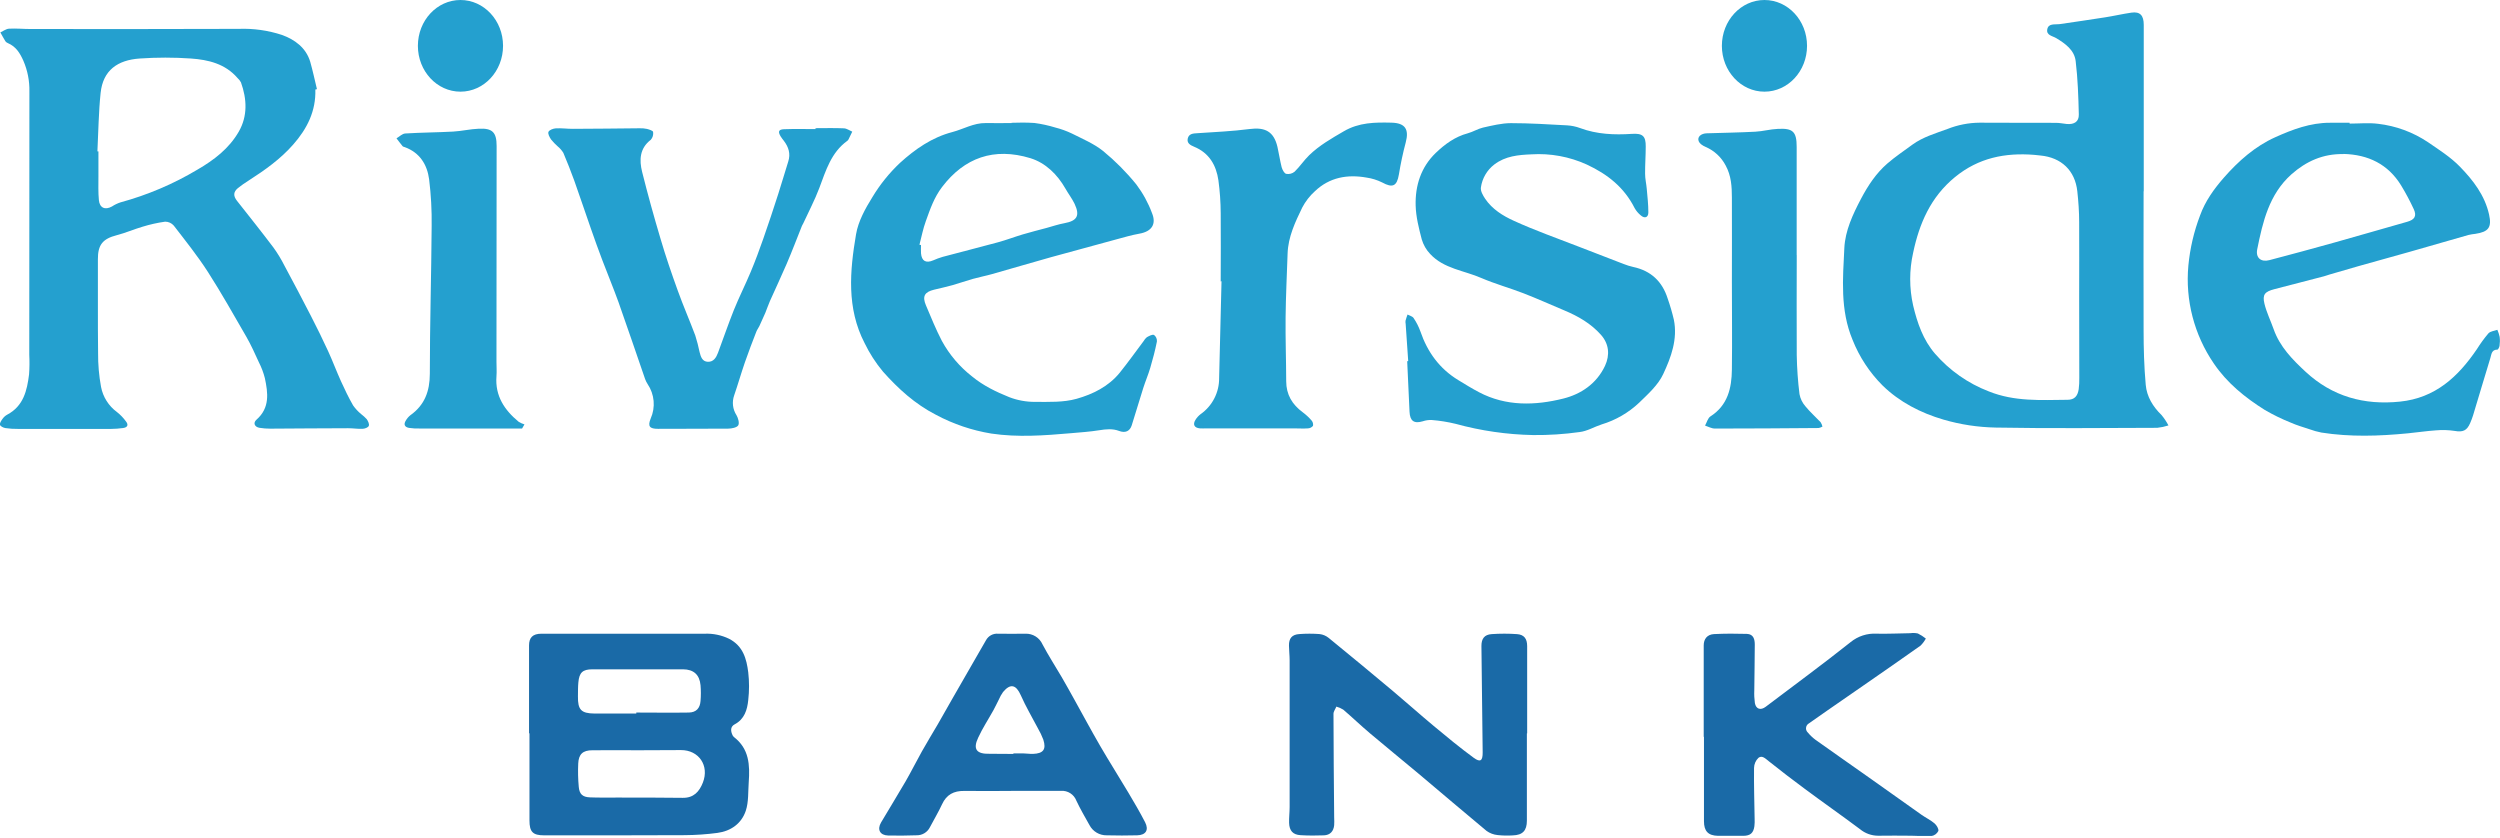 <?xml version="1.0" encoding="UTF-8" standalone="no"?>
<!DOCTYPE svg PUBLIC "-//W3C//DTD SVG 1.1//EN" "http://www.w3.org/Graphics/SVG/1.1/DTD/svg11.dtd">
<svg width="100%" height="100%" viewBox="0 0 984 330" version="1.1" xmlns="http://www.w3.org/2000/svg" xmlns:xlink="http://www.w3.org/1999/xlink" xml:space="preserve" xmlns:serif="http://www.serif.com/" style="fill-rule:evenodd;clip-rule:evenodd;stroke-linejoin:round;stroke-miterlimit:2;">
    <rect id="Artboard1" x="0" y="0" width="983.97" height="329.02" style="fill:none;"/>
    <clipPath id="_clip1">
        <rect id="Artboard11" serif:id="Artboard1" x="0" y="0" width="983.97" height="329.02"/>
    </clipPath>
    <g clip-path="url(#_clip1)">
        <g transform="matrix(1,0,0,1,-468.02,-366.41)">
            <path d="M592.14,401.65C592.4,410.12 588.91,417.06 583.47,423.25C578.47,428.98 572.31,433.34 565.95,437.43C564.469,438.345 563.043,439.347 561.68,440.43C559.82,441.97 559.81,443.53 561.28,445.43C566.1,451.54 570.96,457.63 575.65,463.84C577.251,466.058 578.675,468.399 579.91,470.84C583.483,477.467 586.993,484.133 590.44,490.84C592.78,495.38 595.02,499.967 597.16,504.6C598.95,508.5 600.45,512.54 602.22,516.45C603.69,519.68 605.22,522.89 606.99,525.97C607.892,527.257 608.965,528.414 610.18,529.41C610.971,530.01 611.707,530.68 612.38,531.41C612.9,532.16 613.45,533.35 613.18,534.02C612.91,534.69 611.63,535.15 610.76,535.19C608.86,535.28 606.95,534.95 605.04,534.96C594.82,534.96 584.6,535.09 574.39,535.13C572.977,535.135 571.565,535.025 570.17,534.8C568.25,534.49 567.51,532.89 568.97,531.6C574.3,526.92 573.51,521.1 572.27,515.24C571.72,513.083 570.932,510.993 569.92,509.01C568.37,505.63 566.85,502.22 565.01,499.01C560.01,490.4 555.19,481.74 549.82,473.4C545.75,467.08 541.02,461.17 536.42,455.21C535.566,454.218 534.318,453.651 533.01,453.66C529.985,454.088 526.999,454.757 524.08,455.66C520.68,456.66 517.4,458.1 513.98,458.98C508.43,460.41 506.52,462.77 506.55,468.48C506.6,480.77 506.48,493.05 506.63,505.34C506.589,509.82 506.978,514.294 507.79,518.7C508.552,522.663 510.786,526.194 514.04,528.58C515.401,529.651 516.606,530.906 517.62,532.31C518.72,533.7 518.13,534.67 516.47,534.88C514.91,535.101 513.336,535.218 511.76,535.23L475.13,535.23C473.457,535.258 471.785,535.147 470.13,534.9C469.33,534.77 468.19,534.21 468.01,533.61C467.83,533.01 468.49,531.98 469.01,531.28C469.486,530.598 470.112,530.033 470.84,529.63C477.27,526.25 478.67,520.12 479.46,513.76C479.647,511.194 479.674,508.619 479.54,506.05C479.54,471.503 479.557,436.96 479.59,402.42C479.676,398.264 478.868,394.137 477.22,390.32C475.89,387.32 474.3,384.74 471.16,383.4C470.766,383.259 470.419,383.009 470.16,382.68C469.45,381.54 468.82,380.34 468.16,379.17C469.3,378.65 470.41,377.77 471.57,377.7C474.38,377.54 477.21,377.83 480.03,377.83C507.37,377.83 534.71,377.9 562.03,377.77C567.783,377.557 573.529,378.367 579,380.16C584,381.97 588.46,385.16 590.13,390.74C591.13,394.27 591.9,397.91 592.77,401.5L592.14,401.65ZM506.36,426L506.76,426L506.76,436C506.76,439.06 506.65,442.15 506.94,445.19C507.23,448.23 509.37,449.19 512.09,447.68C513.125,447 514.245,446.459 515.42,446.07C526.049,443.178 536.233,438.848 545.69,433.2C552.26,429.4 558.17,424.87 561.98,418.27C565.54,412.09 565.22,405.42 562.86,398.83C562.505,398.174 562.038,397.585 561.48,397.09C556.66,391.51 550.01,389.92 543.18,389.44C536.465,388.975 529.725,388.975 523.01,389.44C514.33,390.04 508.55,394.04 507.62,403.01C506.83,410.6 506.75,418.32 506.36,426Z" style="fill:rgb(36,160,207);fill-rule:nonzero;"/>
        </g>
        <g transform="matrix(1,0,0,1,-468.02,-366.41)">
            <path d="M1311.74,441.7C1311.74,459.89 1311.67,478.07 1311.74,496.26C1311.74,503.47 1311.93,510.7 1312.58,517.88C1312.99,522.49 1315.37,526.44 1318.78,529.75C1319.84,531.017 1320.76,532.395 1321.52,533.86C1320.09,534.325 1318.62,534.641 1317.13,534.8C1295.93,534.86 1274.73,535.09 1253.55,534.7C1246.57,534.574 1239.64,533.518 1232.94,531.56C1224.04,528.95 1215.65,524.66 1208.94,518.08C1203.84,512.967 1199.84,506.865 1197.18,500.15C1192.25,488.32 1193.37,476.15 1193.95,464.04C1194.28,457.21 1197.28,450.79 1200.52,444.64C1203.27,439.44 1206.43,434.64 1210.87,430.78C1213.99,428.08 1217.43,425.78 1220.77,423.32C1224.92,420.32 1229.77,418.93 1234.56,417.17C1238.58,415.574 1242.86,414.737 1247.18,414.7C1257.18,414.79 1267.25,414.7 1277.29,414.76C1278.69,414.76 1280.09,415.08 1281.49,415.21C1284.41,415.48 1286.31,414.31 1286.24,411.5C1286.08,404.5 1285.84,397.4 1285,390.42C1284.47,386.12 1280.93,383.57 1277.35,381.42C1275.88,380.53 1273.35,380.32 1273.83,377.91C1274.31,375.5 1276.83,376.15 1278.66,375.91C1284.66,375.02 1290.66,374.18 1296.6,373.23C1300.04,372.69 1303.44,371.9 1306.89,371.39C1310.34,370.88 1311.8,372.45 1311.8,376.2L1311.8,441.7L1311.74,441.7ZM1286.38,483.26C1286.38,473.46 1286.44,463.66 1286.38,453.86C1286.38,449.8 1286.09,445.73 1285.65,441.7C1284.77,433.55 1279.37,428.4 1271.16,427.62C1270.34,427.55 1269.51,427.43 1268.68,427.36C1257.23,426.46 1246.81,428.51 1237.53,436.09C1227.92,443.95 1223.45,454.4 1221.03,465.9C1219.49,472.731 1219.49,479.819 1221.03,486.65C1222.67,493.54 1224.97,500.23 1229.67,505.65C1235.39,512.238 1242.64,517.321 1250.78,520.45C1260.96,524.55 1271.31,523.86 1281.78,523.77C1284.52,523.77 1285.78,522.34 1286.2,519.58C1286.39,518.098 1286.46,516.604 1286.43,515.11C1286.41,504.503 1286.39,493.887 1286.38,483.26Z" style="fill:rgb(36,160,207);fill-rule:nonzero;"/>
        </g>
        <g transform="matrix(1,0,0,1,-468.02,-366.41)">
            <path d="M1392.84,415.06C1396.58,415.06 1400.36,414.67 1404.04,415.14C1411.07,415.956 1417.8,418.439 1423.68,422.38C1428.04,425.38 1432.6,428.26 1436.24,432.01C1441.43,437.33 1446.05,443.31 1447.72,450.86C1448.85,455.93 1447.5,457.67 1442.32,458.45C1441.41,458.541 1440.51,458.687 1439.62,458.89C1431.8,461.11 1424,463.39 1416.18,465.61C1409.56,467.49 1402.91,469.3 1396.29,471.17C1392.46,472.25 1388.65,473.38 1384.84,474.49C1384.12,474.7 1383.43,474.98 1382.7,475.17C1376.21,476.863 1369.72,478.547 1363.23,480.22C1359.45,481.22 1358.42,482.31 1359.32,486.01C1360.15,489.41 1361.75,492.63 1362.92,495.96C1365.34,502.87 1370.3,507.9 1375.47,512.71C1385.97,522.46 1398.47,525.95 1412.64,524.49C1426.59,523.06 1435.55,514.69 1442.93,503.83C1444.29,501.649 1445.81,499.571 1447.47,497.61C1448.24,496.78 1449.79,496.66 1450.98,496.22C1451.38,497.124 1451.68,498.065 1451.89,499.03C1452.03,500.187 1452.01,501.357 1451.84,502.51C1451.77,503.06 1451.28,504.02 1450.98,504.02C1448.68,504.02 1448.66,505.91 1448.23,507.31C1445.92,514.83 1443.7,522.37 1441.42,529.9C1441.1,530.92 1440.72,531.921 1440.29,532.9C1439,535.96 1437.36,536.58 1434.17,536.02C1431.76,535.653 1429.31,535.576 1426.88,535.79C1423.16,536.04 1419.46,536.61 1415.74,536.97C1404.4,538.07 1393.05,538.45 1381.74,536.67C1380.11,536.35 1378.52,535.902 1376.96,535.33C1374.52,534.53 1372.04,533.8 1369.7,532.77C1366.16,531.358 1362.74,529.687 1359.45,527.77C1351.67,522.89 1344.56,517.14 1339.36,509.45C1331.65,498.179 1328.11,484.56 1329.36,470.96C1330,464.184 1331.55,457.527 1333.98,451.17C1335.98,445.61 1339.45,440.77 1343.35,436.32C1349.09,429.78 1355.61,424 1363.55,420.43C1370.32,417.38 1377.39,414.71 1385.07,414.73L1392.8,414.73L1392.84,415.06ZM1390.44,427.06C1382.44,426.87 1375.71,429.88 1369.89,435.06C1361.13,442.92 1358.64,453.7 1356.46,464.54C1355.79,467.88 1357.95,469.67 1361.22,468.81C1369.7,466.59 1378.16,464.3 1386.61,461.94C1396.26,459.24 1405.87,456.43 1415.51,453.7C1418.4,452.88 1419.33,451.48 1418.09,448.76C1416.6,445.54 1414.93,442.408 1413.09,439.38C1407.94,431 1400.11,427.25 1390.44,427L1390.44,427.06Z" style="fill:rgb(36,160,207);fill-rule:nonzero;"/>
        </g>
        <g transform="matrix(1,0,0,1,-468.02,-366.41)">
            <path d="M866.16,414.74C869.159,414.607 872.163,414.631 875.16,414.81C877.941,415.179 880.687,415.777 883.37,416.6C885.622,417.17 887.813,417.961 889.91,418.96C894.1,421.07 898.59,422.96 902.18,425.83C906.981,429.762 911.368,434.175 915.27,439C917.861,442.435 919.94,446.228 921.44,450.26C923.29,454.74 921.24,457.54 916.5,458.38C913.41,458.93 910.37,459.83 907.33,460.65C898.77,462.96 890.21,465.28 881.67,467.65C873.92,469.82 866.21,472.11 858.46,474.3C855.99,475 853.46,475.47 850.98,476.17C848.27,476.93 845.62,477.89 842.92,478.65C840.53,479.32 838.1,479.85 835.68,480.43C831.91,481.34 830.96,483.04 832.47,486.59C834.47,491.3 836.39,496.07 838.74,500.59C841.728,506.059 845.814,510.853 850.74,514.67C855.13,518.27 860.16,520.67 865.26,522.73C868.52,523.986 871.987,524.617 875.48,524.59C880.92,524.59 886.62,524.83 891.76,523.38C898.14,521.58 904.34,518.55 908.76,513.1C912.02,509.05 915.03,504.81 918.16,500.65C918.481,500.072 918.909,499.56 919.42,499.14C920.3,498.66 921.51,497.96 922.24,498.24C923.04,498.853 923.471,499.836 923.38,500.84C922.68,504.32 921.78,507.77 920.77,511.17C919.98,513.86 918.86,516.45 918.01,519.12C916.46,524.01 915.01,528.94 913.47,533.82C912.73,536.11 910.97,536.98 908.47,536.02C905.97,535.06 903.32,535.32 900.65,535.76C896.97,536.35 893.24,536.59 889.52,536.92C879.08,537.82 868.63,538.62 858.2,537.06C850.592,535.813 843.24,533.323 836.44,529.69C828.16,525.45 821.57,519.41 815.57,512.69C812.71,509.263 810.282,505.498 808.34,501.48C801.2,487.72 802.5,473.07 804.96,458.62C805.83,453.49 808.61,448.47 811.42,443.96C814.408,438.999 818.062,434.47 822.28,430.5C828.21,425.13 834.8,420.5 842.86,418.39C847.23,417.24 851.25,414.78 855.98,414.85C859.39,414.9 862.8,414.85 866.2,414.85L866.16,414.74ZM829.92,462.74L830.53,462.87C830.53,463.95 830.45,465.04 830.53,466.11C830.8,469.17 832.45,470.11 835.34,468.88C836.548,468.341 837.791,467.883 839.06,467.51C846.34,465.56 853.65,463.73 860.92,461.75C864.19,460.85 867.37,459.63 870.62,458.66C873.71,457.74 876.85,456.96 879.97,456.12C882.28,455.49 884.57,454.69 886.97,454.26C891.97,453.34 893.18,451.32 890.97,446.62C889.97,444.54 888.53,442.69 887.39,440.67C884.19,435.05 879.57,430.53 873.59,428.67C859.21,424.3 847.59,428.49 838.81,440.03C835.69,444.12 834.11,448.76 832.44,453.41C831.32,456.45 830.73,459.63 829.92,462.73L829.92,462.74Z" style="fill:rgb(36,160,207);fill-rule:nonzero;"/>
        </g>
        <g transform="matrix(1,0,0,1,-468.02,-366.41)">
            <path d="M1022.29,508.55C1021.95,503.67 1021.62,498.79 1021.29,493.91C1021.21,493.502 1021.19,493.084 1021.23,492.67C1021.43,491.83 1021.75,491.03 1022.02,490.21C1022.84,490.65 1023.96,490.9 1024.41,491.59C1025.52,493.228 1026.42,494.999 1027.09,496.86C1029.87,504.98 1034.61,511.54 1042.03,516.04C1044.7,517.66 1047.36,519.32 1050.13,520.77C1060.83,526.42 1072.29,526.05 1083.4,523.27C1090.2,521.56 1096.4,517.51 1099.74,510.43C1101.74,506.14 1101.33,501.79 1098.19,498.23C1094.19,493.72 1089.19,490.87 1083.7,488.57C1078.21,486.27 1073.1,483.95 1067.7,481.86C1062.3,479.77 1056.52,478.17 1051.14,475.86C1044.32,472.86 1036.34,472.22 1030.93,466.37C1029.4,464.762 1028.28,462.816 1027.64,460.69C1026.5,456.31 1025.34,451.81 1025.22,447.33C1025,439.47 1027.32,432.18 1033.15,426.58C1036.72,423.16 1040.74,420.21 1045.72,418.88C1047.79,418.32 1049.72,417.09 1051.72,416.63C1055.35,415.82 1059.06,414.89 1062.72,414.88C1070.09,414.88 1077.47,415.35 1084.85,415.75C1086.59,415.854 1088.31,416.215 1089.95,416.82C1096.57,419.28 1103.41,419.56 1110.35,419.1C1114.55,418.82 1115.83,419.96 1115.78,424.1C1115.78,427.67 1115.5,431.24 1115.53,434.8C1115.53,436.8 1116.01,438.73 1116.18,440.7C1116.45,443.8 1116.82,446.92 1116.81,450.03C1116.81,452.03 1115.34,452.54 1113.81,451.17C1112.85,450.382 1112.04,449.423 1111.42,448.34C1107.31,440.19 1100.81,435 1092.55,431.16C1085.74,428.065 1078.27,426.691 1070.8,427.16C1065.7,427.37 1060.57,427.8 1056.17,431.16C1053.31,433.357 1051.42,436.589 1050.91,440.16C1050.67,441.53 1051.69,443.32 1052.57,444.63C1055.35,448.76 1059.57,451.37 1063.9,453.33C1072.23,457.14 1080.9,460.18 1089.45,463.51C1095.31,465.797 1101.18,468.063 1107.06,470.31C1108.29,470.801 1109.57,471.196 1110.86,471.49C1117.86,472.99 1122.29,477.19 1124.42,483.93C1125.38,486.655 1126.19,489.429 1126.85,492.24C1128.4,499.9 1125.76,507.03 1122.67,513.63C1120.67,517.96 1116.67,521.53 1113.13,524.97C1108.95,528.897 1103.92,531.804 1098.43,533.46C1095.51,534.4 1092.74,536.12 1089.78,536.46C1083.71,537.315 1077.59,537.713 1071.46,537.65C1061.15,537.449 1050.9,535.964 1040.95,533.23C1037.88,532.488 1034.76,531.987 1031.62,531.73C1030.38,531.666 1029.15,531.84 1027.98,532.24C1024.59,533.24 1022.98,532.14 1022.81,528.45C1022.47,521.82 1022.19,515.19 1021.89,508.57L1022.29,508.55Z" style="fill:rgb(36,160,207);fill-rule:nonzero;"/>
        </g>
        <g transform="matrix(1,0,0,1,-468.02,-366.41)">
            <path d="M676.25,655.06L676.25,620.47C676.25,617.35 677.71,615.86 681.09,615.84L745.39,615.84C748.709,615.706 752.01,616.393 755,617.84C760.51,620.69 761.86,625.73 762.53,631.04C762.945,634.668 762.945,638.332 762.53,641.96C762.14,645.8 761.05,649.47 757.17,651.52C755.68,652.31 755.55,653.74 756.11,655.22C756.248,655.7 756.506,656.138 756.86,656.49C762.92,661.09 763.21,667.57 762.72,674.29C762.44,678.06 762.72,682.04 761.56,685.53C759.89,690.53 755.73,693.53 750.4,694.24C746.126,694.806 741.821,695.104 737.51,695.13C719.07,695.24 700.63,695.19 682.19,695.2C677.75,695.2 676.42,693.85 676.42,689.38L676.42,655.02L676.25,655.06ZM719.62,661.71C713.47,661.71 707.33,661.65 701.19,661.71C697.42,661.71 695.78,663.25 695.61,666.94C695.47,670.005 695.54,673.075 695.82,676.13C696.07,678.97 697.32,680.13 700.17,680.25C703.81,680.41 707.46,680.31 711.11,680.33C719.65,680.33 728.2,680.33 736.75,680.44C741.04,680.5 743.27,678.01 744.67,674.44C747.28,667.77 743.09,661.62 736.05,661.64L719.62,661.71ZM718.47,647.25L718.47,646.87C725.36,646.87 732.25,646.98 739.13,646.87C742.05,646.81 743.54,645.18 743.75,642.32C743.925,640.25 743.925,638.17 743.75,636.1C743.36,631.96 741.03,629.88 736.87,629.85L701.22,629.85C697.33,629.85 696.01,631.13 695.66,635.01C695.49,636.83 695.53,638.66 695.5,640.49C695.42,645.76 696.75,647.2 702.01,647.26C707.5,647.3 713,647.25 718.47,647.25Z" style="fill:rgb(26,106,167);fill-rule:nonzero;"/>
        </g>
        <g transform="matrix(1,0,0,1,-468.02,-366.41)">
            <path d="M789,416.86C792.74,416.86 796.47,416.75 800.2,416.92C801.31,416.97 802.38,417.77 803.47,418.23C802.99,419.23 802.47,420.23 802.02,421.23C801.913,421.456 801.755,421.654 801.56,421.81C795.15,426.42 793.09,433.54 790.49,440.44C788.69,445.22 786.27,449.77 784.13,454.44C783.99,454.74 783.78,455.01 783.66,455.32C781.66,460.32 779.77,465.32 777.66,470.24C775.55,475.16 773.24,480.02 771.06,484.92C770.38,486.43 769.89,488.02 769.25,489.55C768.51,491.29 767.733,493.017 766.92,494.73C766.57,495.48 766.03,496.15 765.73,496.91C764.19,500.91 762.62,504.91 761.22,509C759.73,513.31 758.48,517.7 757,522C756.064,524.61 756.401,527.514 757.91,529.84C758.57,530.98 759.13,532.97 758.58,533.84C758.03,534.71 756.03,535.1 754.66,535.12C745.45,535.22 736.24,535.12 727.02,535.2C723.74,535.2 722.86,534.26 724.13,531.14C726.093,526.727 725.638,521.599 722.93,517.6C722.52,516.974 722.184,516.303 721.93,515.6C718.43,505.5 715.03,495.37 711.45,485.3C709.45,479.77 707.19,474.35 705.11,468.86C703.52,464.68 702.01,460.46 700.54,456.24C698.34,449.98 696.26,443.69 694.03,437.44C692.697,433.78 691.27,430.157 689.75,426.57C689.143,425.586 688.376,424.711 687.48,423.98C686.55,423.156 685.691,422.256 684.91,421.29C684.31,420.4 683.57,419.02 683.91,418.29C684.25,417.56 685.75,416.99 686.78,416.93C689.01,416.8 691.26,417.13 693.5,417.12C702.22,417.12 710.94,416.96 719.66,416.9C720.667,416.855 721.675,416.939 722.66,417.15C723.55,417.38 725,417.83 725.08,418.34C725.251,419.449 724.921,420.578 724.18,421.42C719.75,424.81 719.6,429.42 720.76,434.06C722.97,442.89 725.41,451.68 728.01,460.41C730.01,467.23 732.33,473.99 734.75,480.69C736.9,486.69 739.46,492.52 741.69,498.48C742.362,500.609 742.923,502.772 743.37,504.96C743.84,506.76 744.37,508.72 746.62,508.81C748.87,508.9 749.92,507.14 750.62,505.28C752.7,499.71 754.62,494.07 756.82,488.56C758.88,483.44 761.38,478.5 763.51,473.4C765.3,469.13 766.91,464.77 768.44,460.4C770.49,454.56 772.44,448.67 774.33,442.78C775.71,438.54 776.91,434.25 778.27,430C779.27,426.92 778.41,424.29 776.55,421.84C776.079,421.262 775.641,420.658 775.24,420.03C774.17,418.22 774.49,417.35 776.59,417.27C780.73,417.11 784.88,417.22 789.02,417.22L789,416.86Z" style="fill:rgb(36,160,207);fill-rule:nonzero;"/>
        </g>
        <g transform="matrix(1,0,0,1,-468.02,-366.41)">
            <path d="M948.49,477.2C948.49,468.2 948.59,459.26 948.49,450.3C948.466,445.985 948.165,441.676 947.59,437.4C946.72,431.4 943.94,426.59 937.99,424.15C936.58,423.56 935.09,422.79 935.52,420.92C935.95,419.05 937.61,418.92 939.28,418.84C946.13,418.37 953.01,418.09 959.82,417.2C966.02,416.38 969.4,418.2 970.82,424.2C971.42,426.86 971.82,429.59 972.47,432.2C972.74,433.2 973.47,434.6 974.24,434.83C975.419,435.065 976.643,434.756 977.57,433.99C979.64,431.99 981.25,429.51 983.32,427.5C987.32,423.63 992.1,420.9 996.91,418.1C1002.91,414.58 1009.22,414.53 1015.71,414.69C1021.1,414.83 1022.71,417.28 1021.31,422.5C1020.2,426.65 1019.31,430.87 1018.62,435.11C1017.84,439.71 1016.16,440.48 1012.03,438.22C1010.1,437.263 1008.04,436.619 1005.91,436.31C998.34,434.96 991.33,436.21 985.59,441.65C983.556,443.48 981.863,445.657 980.59,448.08C977.82,453.81 975.04,459.62 974.82,466.19C974.54,474.56 974.12,482.93 974.03,491.31C973.94,499.69 974.25,508.07 974.27,516.45C974.27,521.72 976.63,525.63 980.77,528.68C982.035,529.619 983.195,530.692 984.23,531.88C984.744,532.465 984.962,533.254 984.82,534.02C984.328,534.624 983.599,534.989 982.82,535.02C981,535.15 979.17,535.02 977.34,535.02L942.82,535.02C941.99,535.02 941.15,535.09 940.33,535.02C938.09,534.82 937.39,533.51 938.57,531.63C939.1,530.783 939.777,530.038 940.57,529.43C945.209,526.176 947.946,520.826 947.87,515.16C948.157,502.493 948.47,489.803 948.81,477.09L948.49,477.2Z" style="fill:rgb(36,160,207);fill-rule:nonzero;"/>
        </g>
        <g transform="matrix(1,0,0,1,-468.02,-366.41)">
            <path d="M1069,655.07L1069,689.43C1069,693.33 1067.35,695.1 1063.47,695.22C1061.47,695.354 1059.46,695.31 1057.47,695.09C1055.91,694.935 1054.42,694.376 1053.15,693.47C1044.15,686.02 1035.27,678.4 1026.31,670.88C1019.96,665.55 1013.5,660.33 1007.17,654.98C1003.63,651.98 1000.27,648.76 996.75,645.74C995.901,645.204 994.978,644.796 994.01,644.53C993.62,645.53 992.88,646.42 992.88,647.37C992.88,660.98 993.05,674.59 993.15,688.2C993.205,689.199 993.205,690.201 993.15,691.2C992.92,693.61 991.56,695.09 989.15,695.2C986.09,695.32 983,695.32 979.94,695.14C976.88,694.96 975.5,693.38 975.41,690.27C975.36,688.2 975.62,686.13 975.62,684.06L975.62,626.28C975.62,624.38 975.39,622.48 975.36,620.57C975.3,617.66 976.53,616.17 979.43,615.98C982.093,615.778 984.767,615.778 987.43,615.98C988.739,616.14 989.977,616.667 991,617.5C999.48,624.42 1007.91,631.393 1016.29,638.42C1021.69,642.95 1026.94,647.66 1032.36,652.17C1037.51,656.45 1042.67,660.73 1048.08,664.68C1050.73,666.62 1051.64,665.83 1051.6,662.49C1051.42,648.55 1051.26,634.607 1051.11,620.66C1051.11,617.78 1052.29,616.2 1055.11,616C1058.44,615.768 1061.78,615.768 1065.11,616C1067.9,616.19 1069.11,617.81 1069.11,620.72L1069.11,655.09L1069,655.07Z" style="fill:rgb(26,106,167);fill-rule:nonzero;"/>
        </g>
        <g transform="matrix(1,0,0,1,-468.02,-366.41)">
            <path d="M1138.6,656.32L1138.6,620.46C1138.6,617.92 1139.96,616.14 1142.65,615.99C1146.96,615.77 1151.29,615.78 1155.6,615.91C1158.22,616 1158.72,618.08 1158.7,620.21C1158.7,626.21 1158.55,632.16 1158.51,638.14C1158.43,639.81 1158.51,641.484 1158.74,643.14C1159.19,645.54 1161.02,646.09 1162.98,644.61C1174.15,636.15 1185.46,627.87 1196.42,619.15C1199.31,616.793 1202.98,615.607 1206.7,615.83C1211.1,615.93 1215.5,615.7 1219.9,615.64C1220.9,615.496 1221.91,615.533 1222.9,615.75C1224.01,616.3 1225.06,616.97 1226.03,617.75C1225.47,618.78 1224.77,619.721 1223.93,620.54C1216.57,625.77 1209.13,630.9 1201.71,636.05C1196.82,639.45 1191.92,642.843 1187.01,646.23C1184.7,647.83 1182.38,649.44 1180.09,651.08C1179.34,651.464 1178.86,652.24 1178.86,653.083C1178.86,653.703 1179.12,654.295 1179.57,654.72C1180.47,655.807 1181.5,656.78 1182.63,657.62C1189.92,662.81 1197.26,667.92 1204.57,673.09C1211.2,677.77 1217.8,682.5 1224.43,687.18C1226.06,688.32 1227.9,689.18 1229.43,690.48C1230.25,691.18 1231.16,692.63 1230.95,693.48C1230.42,694.554 1229.39,695.303 1228.21,695.48C1225.58,695.68 1222.91,695.37 1220.21,695.35C1215.89,695.297 1211.56,695.297 1207.21,695.35C1204.62,695.333 1202.12,694.425 1200.13,692.78C1192.9,687.37 1185.49,682.19 1178.22,676.78C1173.48,673.29 1168.83,669.69 1164.22,666.03C1162.93,665.03 1161.61,663.56 1160.15,664.69C1159.06,665.735 1158.43,667.178 1158.41,668.69C1158.33,675.33 1158.54,681.97 1158.64,688.61C1158.69,689.611 1158.66,690.614 1158.55,691.61C1158.18,694.28 1156.95,695.36 1154.22,695.39L1144.22,695.39C1140.32,695.3 1138.7,693.53 1138.7,689.63L1138.7,656.51L1138.6,656.32Z" style="fill:rgb(26,106,167);fill-rule:nonzero;"/>
        </g>
        <g transform="matrix(1,0,0,1,-468.02,-366.41)">
            <path d="M866,677.72C859.86,677.72 853.71,677.8 847.56,677.72C843.46,677.65 840.56,679.16 838.81,682.98C837.39,686.05 835.62,688.98 834.05,691.98C833.074,693.975 831.02,695.227 828.8,695.18C825.07,695.3 821.32,695.36 817.59,695.27C814.38,695.18 813.17,692.92 814.81,690.13C817.99,684.71 821.33,679.38 824.48,673.93C826.71,670.07 828.69,666.07 830.87,662.18C832.87,658.58 835.07,655.05 837.14,651.48C839.21,647.91 841.06,644.57 843.04,641.12C845.71,636.48 848.41,631.84 851.04,627.2C852.73,624.27 854.4,621.32 856.11,618.4C857.044,616.679 858.919,615.67 860.87,615.84C864.45,615.93 868.02,615.84 871.59,615.84C874.479,615.714 877.166,617.377 878.34,620.02C880.67,624.4 883.34,628.57 885.87,632.86C887.49,635.64 889.05,638.46 890.62,641.28C894.08,647.49 897.43,653.77 901,659.93C904.57,666.09 908.47,672.21 912.14,678.39C914.42,682.22 916.69,686.08 918.73,690.04C920.3,693.1 919.03,695.11 915.6,695.19C911.6,695.3 907.6,695.29 903.6,695.19C900.78,695.236 898.164,693.686 896.85,691.19C895.06,688.01 893.23,684.84 891.67,681.55C890.733,679.073 888.261,677.496 885.62,677.69L865.92,677.69L866,677.72ZM866.89,663.16L866.89,662.94L870.62,662.94C871.86,662.94 873.28,663.19 874.62,663.14C878.69,662.99 879.9,661.36 878.67,657.53C878.083,655.988 877.37,654.496 876.54,653.07C874.29,648.76 871.78,644.56 869.81,640.07C867.95,635.89 865.73,635.29 862.81,638.8C862.147,639.737 861.587,640.743 861.14,641.8C860.42,643.19 859.77,644.62 859.01,645.99C857.01,649.6 854.71,653.08 853.01,656.8C850.88,661.33 852.42,663.24 857.52,663.1C860.54,663.09 863.69,663.16 866.85,663.16L866.89,663.16Z" style="fill:rgb(26,106,167);fill-rule:nonzero;"/>
        </g>
        <g transform="matrix(1,0,0,1,-468.02,-366.41)">
            <path d="M673.51,535.07L633.23,535.07C631.822,535.116 630.413,535.035 629.02,534.83C627.33,534.54 626.77,533.47 627.75,531.94C628.203,531.147 628.8,530.445 629.51,529.87C635.15,525.87 637.18,520.42 637.2,513.58C637.2,494.17 637.79,474.76 637.92,455.35C638.007,449.211 637.673,443.073 636.92,436.98C636.16,431.21 633.27,426.51 627.38,424.34C627.07,424.22 626.67,424.17 626.48,423.95C625.65,422.95 624.88,421.89 624.08,420.86C625.23,420.19 626.34,419.02 627.52,418.95C633.8,418.56 640.1,418.54 646.38,418.2C649.76,418.01 653.11,417.2 656.49,417.07C661.86,416.81 663.49,418.51 663.49,423.86C663.49,452.173 663.47,480.48 663.43,508.78C663.43,510.69 663.58,512.61 663.43,514.51C662.83,522.23 666.57,527.81 672.2,532.45C672.905,532.876 673.661,533.212 674.45,533.45L673.51,535.07Z" style="fill:rgb(36,160,207);fill-rule:nonzero;"/>
        </g>
        <g transform="matrix(1,0,0,1,-468.02,-366.41)">
            <path d="M1175.22,466.8C1175.22,479.92 1175.13,493.04 1175.22,506.15C1175.31,511.296 1175.66,516.433 1176.3,521.54C1176.63,523.313 1177.43,524.965 1178.62,526.32C1180.44,528.56 1182.62,530.48 1184.62,532.6C1184.96,533.127 1185.2,533.709 1185.34,534.32C1184.87,534.587 1184.36,534.776 1183.83,534.88C1170.22,534.99 1156.6,535.09 1142.98,535.09C1141.7,535.09 1140.41,534.33 1139.13,533.92C1139.82,532.68 1140.21,530.97 1141.27,530.29C1148.07,525.92 1149.6,519.19 1149.69,511.91C1149.84,500.46 1149.69,489 1149.69,477.54C1149.69,466.41 1149.75,455.29 1149.69,444.16C1149.69,439.85 1149.43,435.55 1147.26,431.58C1145.56,428.312 1142.79,425.727 1139.41,424.26C1138.72,423.986 1138.07,423.608 1137.49,423.14C1135.86,421.7 1136.24,419.85 1138.3,419.14C1138.77,418.979 1139.26,418.891 1139.76,418.88C1146.14,418.68 1152.53,418.58 1158.9,418.25C1161.9,418.1 1164.8,417.25 1167.77,417.14C1173.77,416.81 1175.19,418.28 1175.19,424.24L1175.19,466.83L1175.22,466.8Z" style="fill:rgb(36,160,207);fill-rule:nonzero;"/>
        </g>
        <ellipse cx="181.24" cy="18.04" rx="16.76" ry="18.04" style="fill:rgb(36,160,207);"/>
        <ellipse cx="694.49" cy="18.04" rx="16.76" ry="18.04" style="fill:rgb(36,160,207);"/>
    </g>
</svg>
